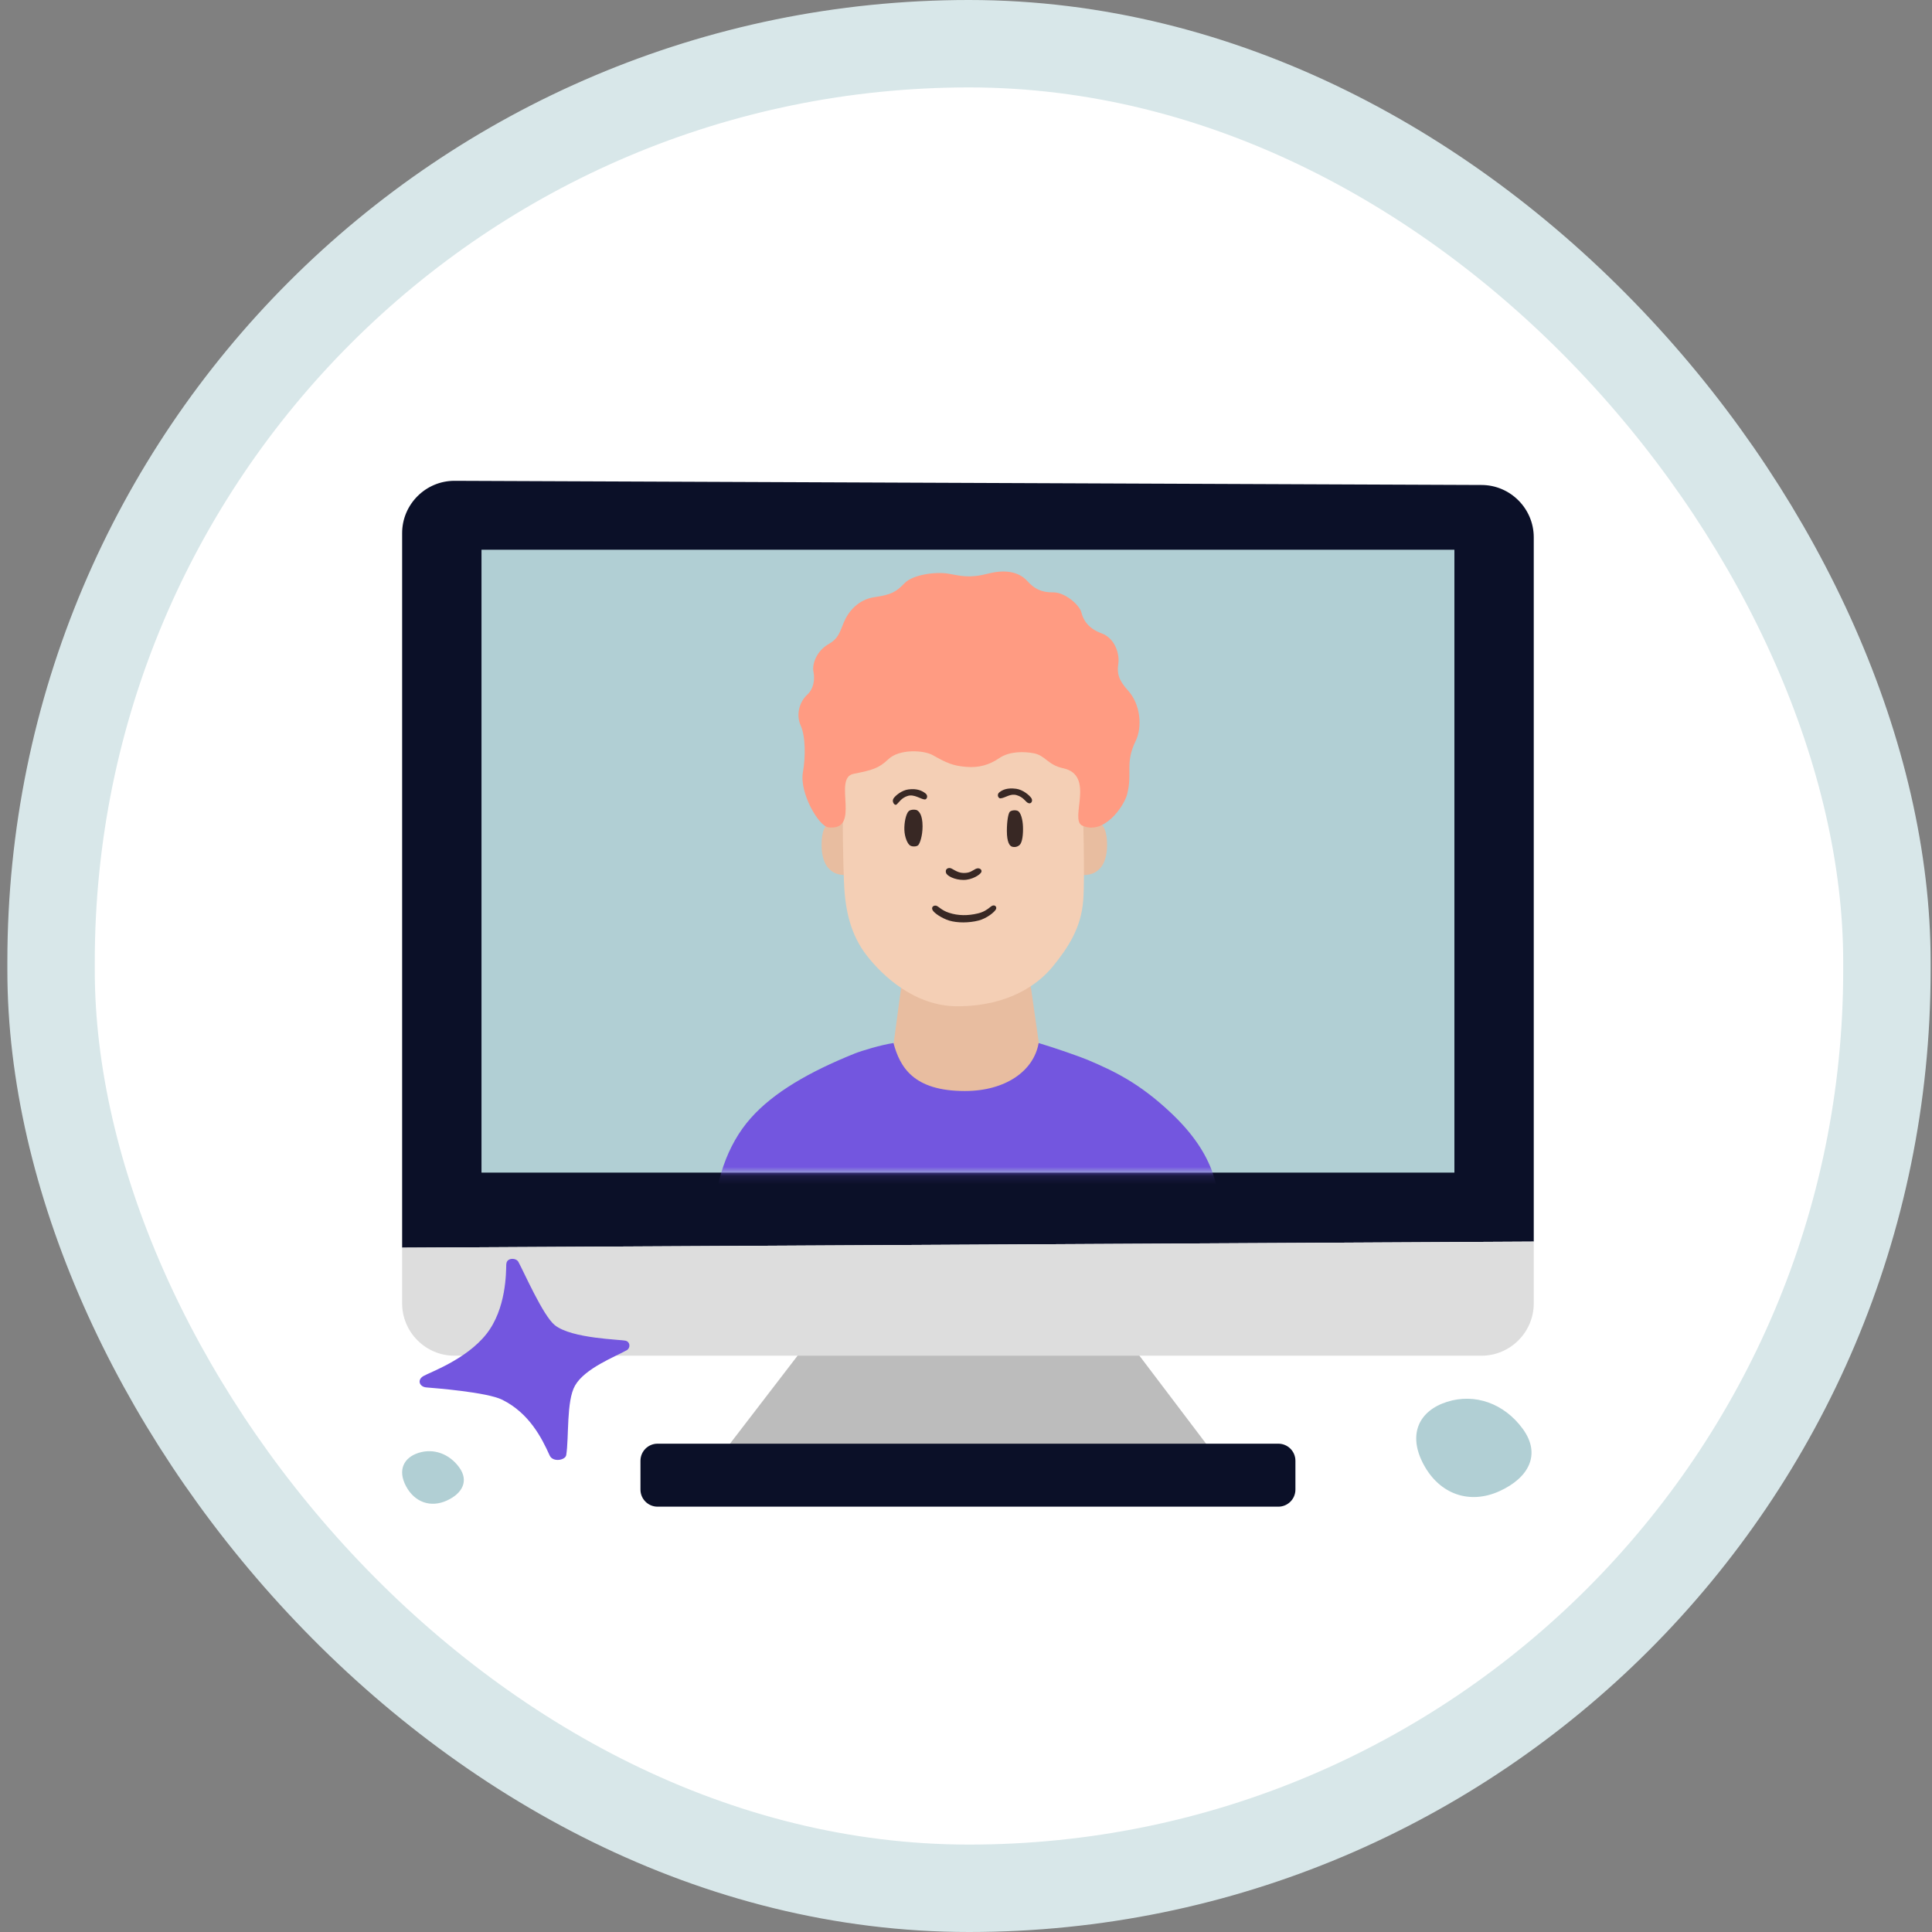 <svg width="221" height="221" viewBox="0 0 221 221" fill="none" xmlns="http://www.w3.org/2000/svg">
<rect x="0" y="0" width="221" height="221" fill="#808080" stroke="none"/>
<rect x="5.842" y="5" width="210" height="211" rx="105" fill="white"/>
<rect x="5.842" y="5" width="210" height="211" rx="105" stroke="#D8E7E9" stroke-width="10"/>
<path d="M51.083 171.661C49.271 172.476 47.434 171.861 46.447 170.011C45.459 168.161 46.183 166.728 47.885 166.19C49.587 165.649 51.38 166.281 52.521 167.841C53.662 169.4 52.895 170.847 51.083 171.661Z" fill="#B1CFD4"/>
<g clip-path="url(#clip0_2206_1713)">
<path d="M138.94 166.431H82.512L91.754 154.399H129.825L138.94 166.431Z" fill="#BCBCBC"/>
<path d="M146.228 165.142H75.218C74.138 165.142 73.263 166.017 73.263 167.096V170.393C73.263 171.472 74.138 172.347 75.218 172.347H146.228C147.307 172.347 148.182 171.472 148.182 170.393V167.096C148.182 166.017 147.307 165.142 146.228 165.142Z" fill="#0B1028"/>
<path d="M175.445 61.46C175.445 58.17 172.753 55.477 169.463 55.477L51.982 55C48.693 55 46 57.693 46 60.982V142.719L175.445 142.025V61.46Z" fill="#0B1028"/>
<path d="M46 142.719V149.097C46 152.386 48.693 155.079 51.982 155.079H169.463C172.753 155.079 175.445 152.386 175.445 149.097V142.025L46 142.719Z" fill="#DDDDDD"/>
<path d="M166.368 62.884H55.078V134.133H166.368V62.884Z" fill="#B1CFD4"/>
<mask id="mask0_2206_1713" style="mask-type:luminance" maskUnits="userSpaceOnUse" x="55" y="62" width="112" height="73">
<path d="M166.368 62.883H55.078V134.132H166.368V62.883Z" fill="white"/>
</mask>
<g mask="url(#mask0_2206_1713)">
<path d="M104.039 105.817H116.884C116.884 105.817 119.204 121.646 119.48 124.018C115.802 130.291 105.546 131.044 101.6 124.018C101.906 121.713 104.039 105.817 104.039 105.817Z" fill="#E8BDA0"/>
<path d="M81.93 148.193C81.788 144.687 81.684 142.562 81.684 139.899C81.684 135.386 83.146 130.97 85.884 127.897C88.464 124.988 92.522 122.623 97.766 120.512C98.549 120.199 100.787 119.52 102.204 119.312C102.943 122.042 104.464 124.801 110.364 124.801C115.026 124.801 118.256 122.504 118.808 119.312C120.643 119.856 123.589 120.885 124.447 121.251C127.468 122.534 130.332 123.899 133.92 127.278C139.156 132.208 139.455 136.191 139.671 139.988C139.85 143.218 139.753 145.515 139.671 148.014C139.537 152.064 137.448 153.25 134.107 153.25H87.249C83.124 153.25 82.005 150.073 81.93 148.193Z" fill="#7356DF"/>
<path d="M122.433 94.159C122.433 94.159 122.403 93.674 123.433 93.674C124.015 93.674 124.753 93.607 125.432 93.883C126.305 94.226 126.64 95.218 126.64 96.665C126.64 97.911 126.297 98.821 125.887 99.269C125.432 99.776 124.94 100.074 123.895 100.111C123.172 100.141 122.314 100.096 122.314 100.096L122.426 94.166L122.433 94.159Z" fill="#E8BDA0"/>
<path d="M98.183 94.159C98.183 94.159 98.213 93.674 97.184 93.674C96.602 93.674 95.864 93.607 95.185 93.883C94.312 94.226 93.977 95.218 93.977 96.665C93.977 97.911 94.32 98.821 94.73 99.269C95.185 99.776 95.677 100.074 96.722 100.111C97.445 100.141 98.303 100.096 98.303 100.096L98.191 94.166L98.183 94.159Z" fill="#E8BDA0"/>
<path d="M96.55 100.963C96.662 104.267 97.378 107.012 99.131 109.28C100.988 111.674 104.673 115.105 109.507 115.105C115.28 115.105 118.696 112.666 120.404 110.585C122.195 108.392 123.679 106.124 123.91 102.977C124.112 100.284 123.895 93.548 123.783 87.693C123.709 83.889 123.634 80.681 123.634 79.734C123.634 77.325 118.45 70.656 110.036 70.656C101.622 70.656 96.662 77.161 96.662 81.144C96.662 82.65 96.558 86.082 96.461 89.841C96.341 94.458 96.446 98.329 96.543 100.963H96.55Z" fill="#F4CFB5"/>
<path d="M108.216 99.85C108.112 99.485 108.321 99.291 108.626 99.291C108.932 99.291 109.417 99.835 110.185 99.858C110.954 99.88 111.2 99.597 111.603 99.395C112.005 99.194 112.378 99.47 112.252 99.761C112.125 100.052 111.215 100.656 110.215 100.656C109.216 100.656 108.321 100.201 108.216 99.843V99.85Z" fill="#382824"/>
<path d="M106.665 104.087C106.508 103.729 106.821 103.543 107.09 103.603C107.358 103.662 107.686 104.132 108.567 104.416C109.588 104.751 110.7 104.766 111.871 104.483C112.468 104.341 112.9 104.08 113.34 103.707C113.721 103.386 114.064 103.692 113.937 103.99C113.795 104.311 112.893 105.057 111.923 105.303C110.842 105.579 109.514 105.587 108.574 105.303C107.754 105.05 106.821 104.438 106.665 104.08V104.087Z" fill="#382824"/>
<path d="M104.927 92.697C104.733 92.585 104.188 92.578 103.957 92.779C103.629 93.078 103.42 94.107 103.45 94.935C103.479 95.763 103.815 96.569 104.143 96.74C104.397 96.867 104.859 96.859 105.038 96.673C105.217 96.487 105.531 95.636 105.531 94.525C105.531 93.19 105.12 92.817 104.927 92.705V92.697Z" fill="#382824"/>
<path d="M115.72 96.837C116.078 96.956 116.399 96.866 116.63 96.657C116.958 96.359 117.048 95.389 117.018 94.561C116.988 93.734 116.764 92.935 116.436 92.764C116.182 92.637 115.69 92.674 115.511 92.861C115.332 93.047 115.175 93.95 115.175 95.054C115.175 96.389 115.518 96.754 115.72 96.829V96.837Z" fill="#382824"/>
<path d="M102.204 91.34C102.428 91.004 103.137 90.407 103.905 90.303C104.927 90.168 105.486 90.467 105.852 90.743C106.217 91.019 106.023 91.459 105.785 91.451C105.352 91.436 104.584 90.817 103.845 91.041C103.107 91.265 102.831 91.795 102.577 92.011C102.324 92.227 101.98 91.675 102.204 91.347V91.34Z" fill="#382824"/>
<path d="M117.973 91.295C117.749 90.959 117.011 90.333 116.242 90.228C115.22 90.094 114.698 90.34 114.333 90.616C113.967 90.892 114.206 91.347 114.445 91.325C115.034 91.265 115.563 90.735 116.302 90.959C117.04 91.183 117.257 91.63 117.533 91.817C117.935 92.078 118.197 91.623 117.973 91.287V91.295Z" fill="#382824"/>
<path d="M94.715 94.622C93.663 94.487 91.426 90.713 91.844 88.341C92.157 86.581 92.149 84.246 91.59 82.993C91.03 81.74 91.448 80.285 92.328 79.48C93.052 78.823 93.238 77.764 93.052 76.847C92.865 75.929 93.447 74.43 94.775 73.684C95.871 73.065 96.028 72.416 96.513 71.215C96.998 70.014 98.146 68.575 100.041 68.306C101.936 68.037 102.517 67.709 103.472 66.71C104.434 65.718 107.03 65.382 108.47 65.621C109.909 65.859 110.804 66.188 113.042 65.613C115.28 65.039 116.705 65.576 117.495 66.449C118.286 67.314 119.077 67.784 120.479 67.761C121.829 67.739 123.492 69.216 123.694 70.044C123.895 70.872 124.447 71.879 126.006 72.446C127.565 73.013 128.087 74.84 127.923 75.922C127.759 77.003 127.938 77.787 129.02 78.972C130.474 80.561 130.69 83.165 129.9 84.776C128.654 87.334 129.579 88.401 128.923 90.885C128.565 92.242 126.26 95.584 123.791 94.435C122.299 93.742 125.327 88.677 121.613 87.879C119.852 87.498 119.561 86.417 118.279 86.171C117.167 85.954 115.496 85.917 114.325 86.708C113.154 87.506 111.976 87.841 110.536 87.722C108.992 87.595 108.291 87.282 106.695 86.379C105.68 85.805 102.875 85.641 101.615 86.849C100.518 87.894 99.802 88.088 97.632 88.52C95.185 89.005 98.639 95.136 94.693 94.637L94.715 94.622Z" fill="#FF9B82"/>
</g>
</g>
<path d="M171.496 170.585C168.11 172.11 164.677 170.956 162.833 167.497C160.99 164.039 162.345 161.364 165.524 160.355C168.702 159.346 172.052 160.524 174.186 163.443C176.316 166.361 174.882 169.06 171.496 170.585Z" fill="#B1CFD4"/>
<path d="M57.911 144.602C57.887 145.514 57.931 149.708 55.625 152.615C53.319 155.523 49.15 156.982 48.425 157.411C47.696 157.84 47.968 158.635 48.761 158.705C49.739 158.788 55.698 159.244 57.454 160.118C60.538 161.652 61.983 164.5 62.873 166.487C63.238 167.301 64.673 167.038 64.77 166.448C65.096 164.426 64.77 160.251 65.777 158.497C66.9 156.522 70.354 155.2 71.682 154.457C72.125 154.209 72.115 153.528 71.59 153.371C71.064 153.213 65.397 153.147 63.456 151.577C62.119 150.499 59.935 145.507 59.297 144.342C59.025 143.846 57.94 143.854 57.921 144.598L57.911 144.602Z" fill="#7356DF"/>
<defs>
<clipPath id="clip0_2206_1713">
<rect width="129.445" height="117.347" fill="white" transform="translate(46 55)"/>
</clipPath>
</defs>
</svg>
